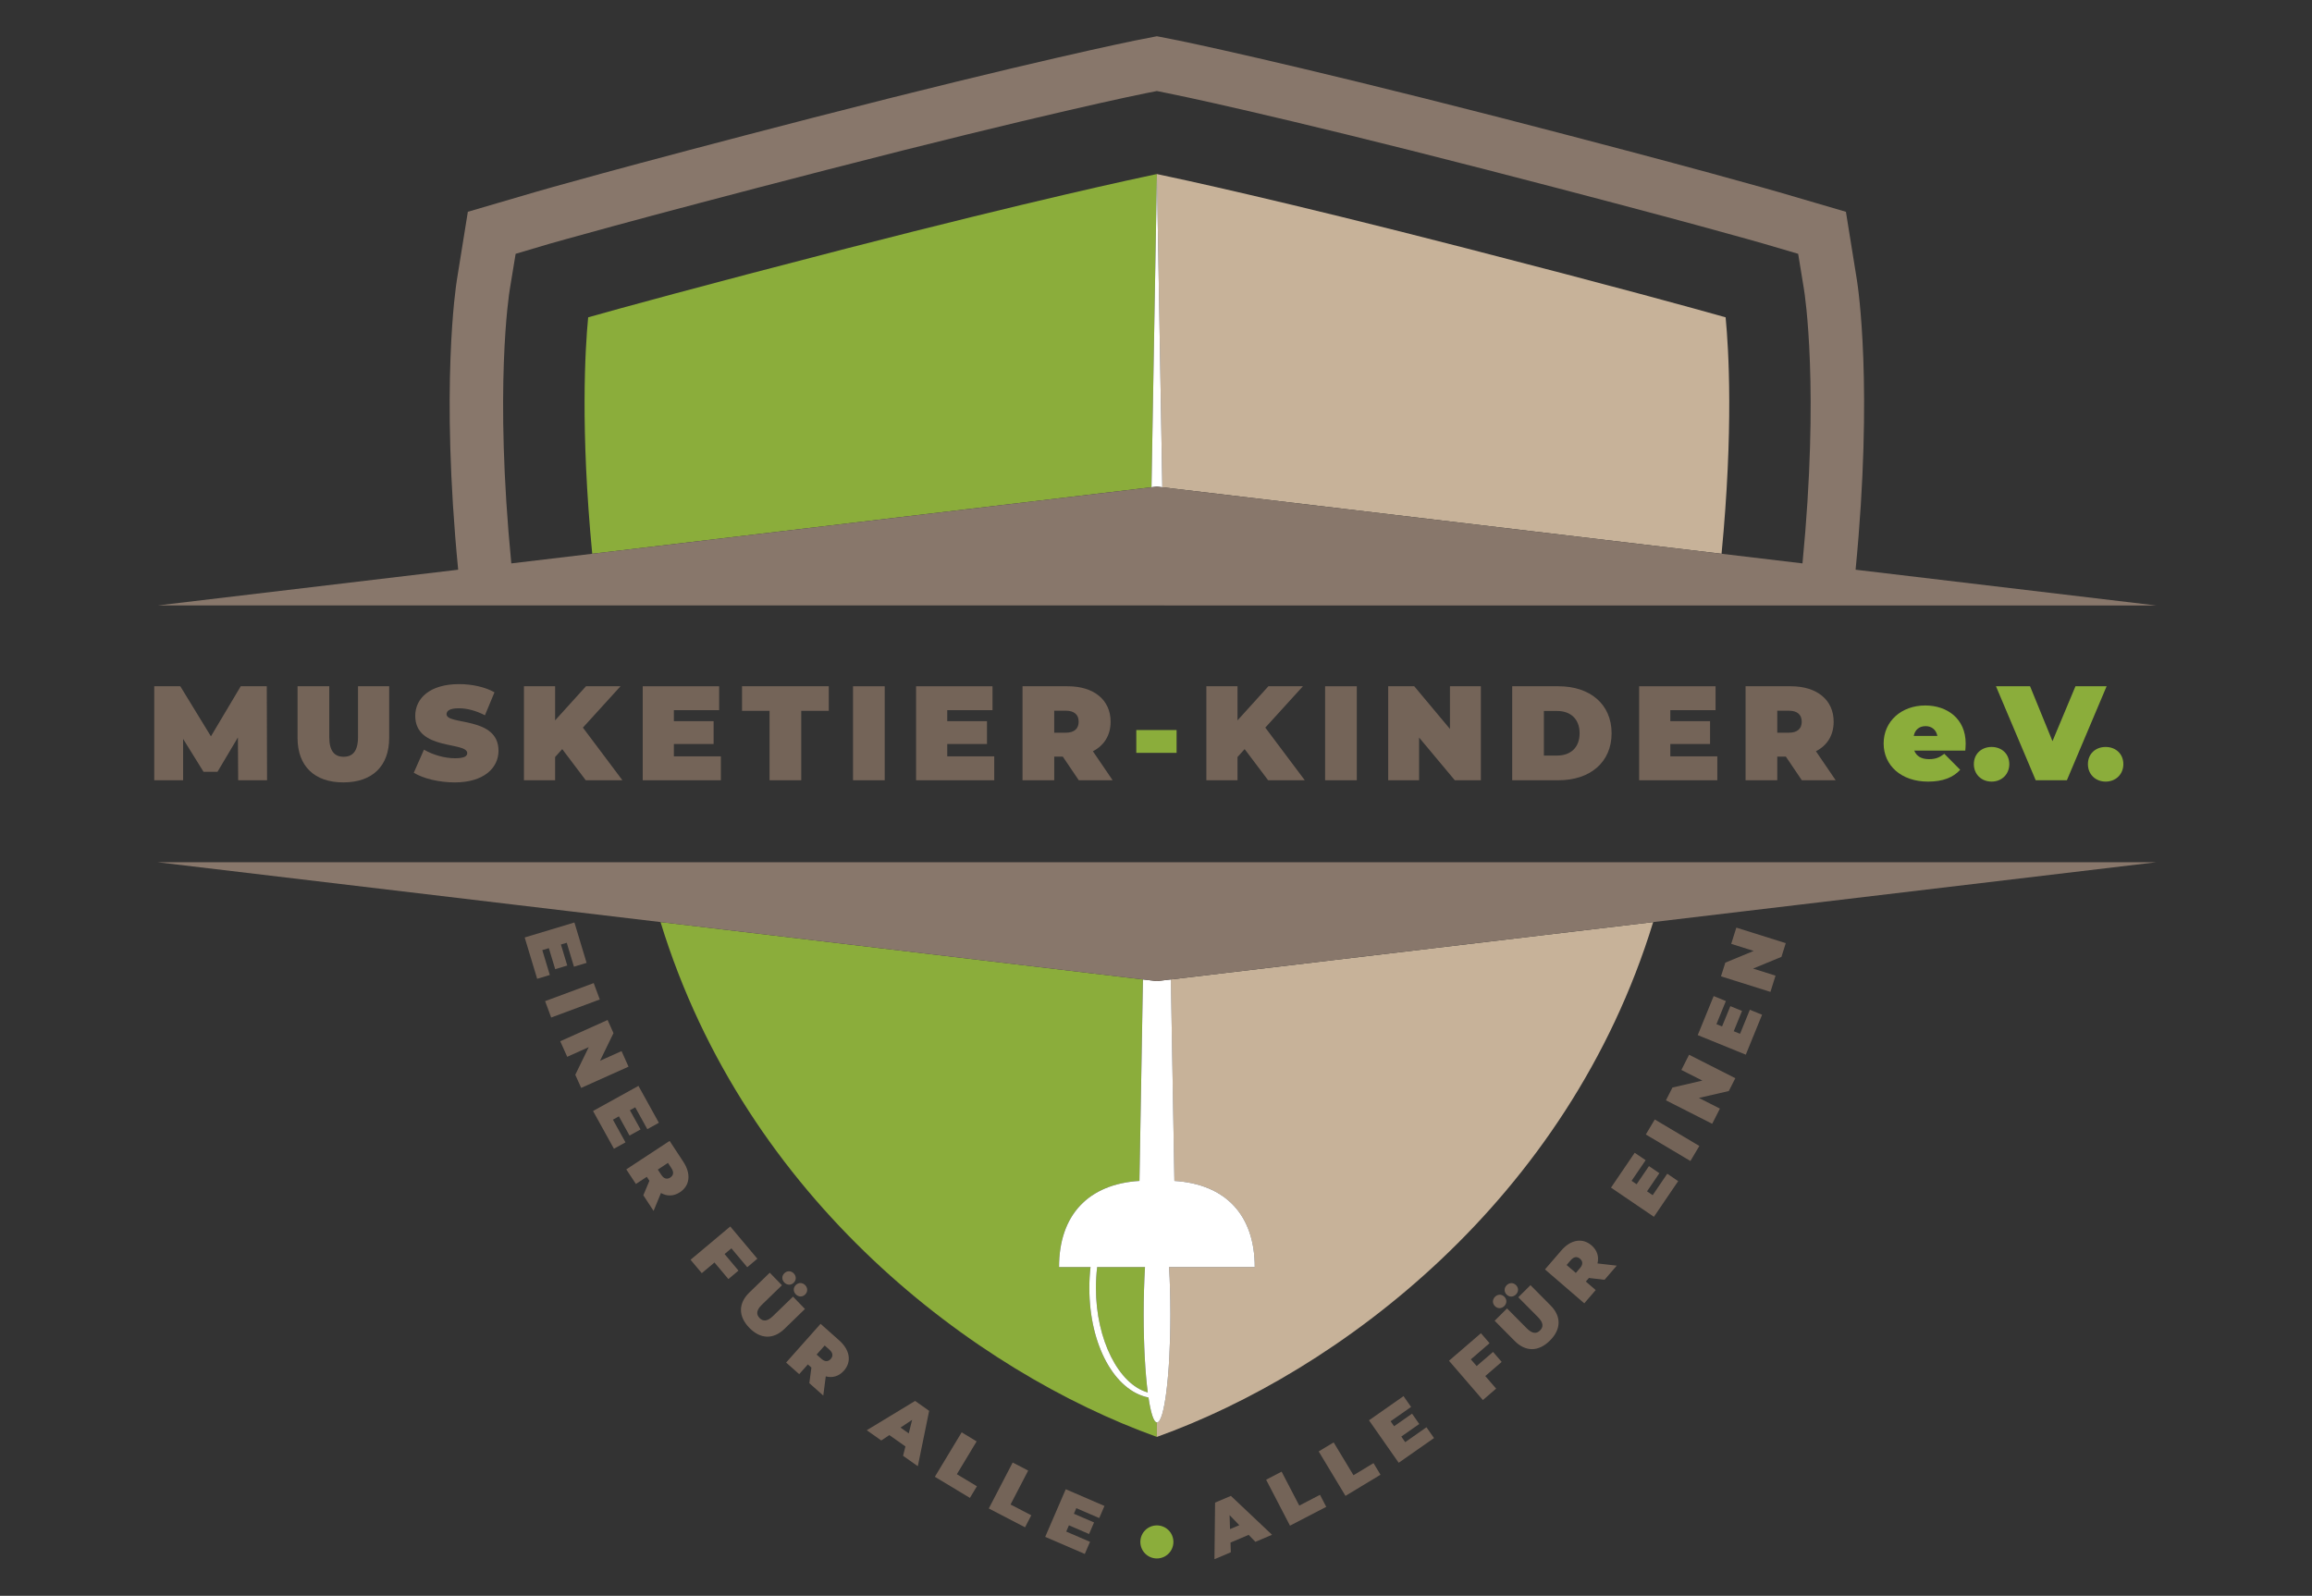 <?xml version="1.0" encoding="utf-8"?>
<!-- Generator: Adobe Illustrator 15.0.2, SVG Export Plug-In . SVG Version: 6.00 Build 0)  -->
<!DOCTYPE svg PUBLIC "-//W3C//DTD SVG 1.1//EN" "http://www.w3.org/Graphics/SVG/1.1/DTD/svg11.dtd">
<svg version="1.1" id="Ebene_1" xmlns="http://www.w3.org/2000/svg" xmlns:xlink="http://www.w3.org/1999/xlink" x="0px" y="0px"
	 width="180.443px" height="124.562px" viewBox="0 0 180.443 124.562" enable-background="new 0 0 180.443 124.562"
	 xml:space="preserve">
<rect x="0" y="0" width="180.443" height="124.562" fill="#333333" stroke="none"/>
<path fill="none" d="M45.904,24.769c2.419-0.684,8.568-2.382,20.223-5.388c14.562-3.747,22.407-5.425,24.163-5.796
	c1.757,0.371,9.606,2.049,24.147,5.796c11.672,3.006,17.819,4.705,20.241,5.388c0.241,2.478,0.62,8.746-0.316,18.456l6.315,0.751
	c1.326-13.606,0.188-20.982,0.11-21.432l-0.447-2.732l-2.657-0.781c-0.214-0.059-5.836-1.699-21.646-5.779
	C99.23,8.919,91.481,7.339,91.15,7.279l-0.86-0.174l-0.878,0.174c-0.311,0.06-8.08,1.64-24.868,5.973
	c-15.811,4.08-21.432,5.72-21.667,5.779l-2.634,0.781l-0.449,2.732c-0.079,0.45-1.217,7.826,0.111,21.432l6.317-0.751
	C45.291,33.532,45.663,27.255,45.904,24.769z"/>
<path fill="#8BAD3B" d="M90.29,112.16v-1.133c-0.25-0.019-0.478-0.742-0.656-1.943c-2.636-0.522-4.616-4.085-4.616-8.546
	c0-0.562,0.033-1.106,0.093-1.634h-2.457c0-4.059,2.282-6.48,6.275-6.726l0.272-15.727l-37.649-4.479
	C58.212,93.709,76.15,107.087,90.29,112.16z"/>
<path fill="#8BAD3B" d="M85.531,100.538c0,4.048,1.79,7.526,4.047,8.151c-0.198-1.536-0.321-3.695-0.321-6.089
	c0-1.327,0.04-2.58,0.105-3.696h-3.734C85.566,99.434,85.531,99.98,85.531,100.538z"/>
<path fill="#C7B299" d="M97.928,98.904H91.24c0.067,1.116,0.104,2.369,0.104,3.696c0,4.657-0.467,8.432-1.045,8.432l-0.01-0.005
	v1.133c14.143-5.073,32.08-18.451,38.736-40.186l-37.645,4.478l0.274,15.727C95.649,92.424,97.928,94.845,97.928,98.904z"/>
<path fill="#8BAD3B" d="M90.29,13.585c-1.756,0.371-9.602,2.049-24.163,5.796c-11.654,3.006-17.803,4.705-20.223,5.388
	c-0.241,2.486-0.613,8.763,0.318,18.456l43.647-5.192l0.42-24.231V13.585z"/>
<path fill="#C7B299" d="M134.678,24.769c-2.422-0.684-8.569-2.382-20.241-5.388c-14.541-3.747-22.39-5.425-24.147-5.796v0.217
	l0.002-0.114l0.422,24.345l43.647,5.192C135.298,33.515,134.919,27.247,134.678,24.769z"/>
<path fill="#FFFFFF" d="M82.655,98.904h2.457c-0.061,0.527-0.093,1.072-0.093,1.634c0,4.461,1.98,8.023,4.616,8.546
	c0.178,1.201,0.406,1.925,0.656,1.943l0.01,0.005c0.579,0,1.045-3.774,1.045-8.432c0-1.327-0.037-2.58-0.104-3.696h6.688
	c0-4.059-2.279-6.48-6.272-6.726l-0.274-15.727l-1.088,0.13H90.29l-1.087-0.13L88.93,92.178
	C84.937,92.424,82.655,94.845,82.655,98.904z M89.363,98.904c-0.065,1.116-0.105,2.369-0.105,3.696c0,2.394,0.123,4.553,0.321,6.089
	c-2.257-0.625-4.047-4.104-4.047-8.151c0-0.558,0.034-1.104,0.097-1.634H89.363z"/>
<polygon fill="#FFFFFF" points="90.29,13.802 89.87,38.033 90.29,37.983 90.292,37.983 90.714,38.033 90.292,13.688 "/>
<path fill="#88776B" d="M90.874,47.26h77.404l-23.456-2.79c1.39-14.284,0.18-22.131,0.103-22.609l-0.858-5.329l-5.191-1.521
	c-0.624-0.177-6.538-1.894-21.806-5.836c-17.02-4.374-25.002-5.993-25.082-6.012L90.29,2.829l-1.698,0.333
	c-0.078,0.019-7.965,1.601-25.083,6.012c-15.4,3.981-21.198,5.659-21.803,5.836l-5.192,1.521l-0.858,5.329
	c-0.077,0.492-1.287,8.333,0.102,22.609l-23.454,2.79h77.405H90.874z M39.794,22.544l0.449-2.732l2.634-0.781
	c0.234-0.059,5.856-1.699,21.667-5.779c16.788-4.333,24.557-5.914,24.868-5.973l0.878-0.174l0.86,0.174
	c0.331,0.06,8.08,1.64,24.887,5.973c15.811,4.08,21.433,5.72,21.646,5.779l2.657,0.781l0.447,2.732
	c0.077,0.45,1.216,7.826-0.11,21.432l-6.315-0.751l-43.647-5.192l-0.422-0.051H90.29l-0.42,0.051l-43.647,5.192l-6.317,0.751
	C38.577,30.37,39.716,22.994,39.794,22.544z"/>
<g>
	<path fill="#746458" d="M18.589,60.904l-0.021-3.343l-1.594,2.683h-1.089l-1.594-2.569v3.229h-2.253v-7.337h2.034l2.39,3.91
		l2.326-3.91h2.033l0.022,7.337H18.589z"/>
	<path fill="#746458" d="M23.223,57.602v-4.035h2.475v3.962c0,1.122,0.43,1.541,1.121,1.541c0.692,0,1.122-0.419,1.122-1.541v-3.962
		h2.432v4.035c0,2.201-1.321,3.469-3.574,3.469C24.544,61.072,23.223,59.803,23.223,57.602z"/>
	<path fill="#746458" d="M32.294,60.318l0.795-1.804c0.693,0.41,1.614,0.672,2.422,0.672c0.703,0,0.954-0.147,0.954-0.399
		c0-0.922-4.057-0.179-4.057-2.915c0-1.362,1.143-2.472,3.417-2.472c0.986,0,2.003,0.21,2.768,0.638l-0.745,1.793
		c-0.723-0.367-1.405-0.545-2.044-0.545c-0.723,0-0.953,0.21-0.953,0.462c0,0.88,4.055,0.146,4.055,2.851
		c0,1.342-1.142,2.473-3.417,2.473C34.264,61.072,33.028,60.768,32.294,60.318z"/>
	<path fill="#746458" d="M43.88,58.472l-0.556,0.619v1.813h-2.432v-7.337h2.432v2.662l2.411-2.662h2.694l-2.935,3.228l3.082,4.109
		h-2.861L43.88,58.472z"/>
	<path fill="#746458" d="M56.262,59.038v1.866h-6.1v-7.337h5.964v1.865h-3.533v0.86h3.102v1.782h-3.102v0.963H56.262z"/>
	<path fill="#746458" d="M60.061,55.485h-2.149v-1.918h6.771v1.918h-2.149v5.419h-2.473V55.485z"/>
	<path fill="#746458" d="M66.575,53.567h2.473v7.337h-2.473V53.567z"/>
	<path fill="#746458" d="M77.597,59.038v1.866h-6.1v-7.337h5.964v1.865h-3.532v0.86h3.102v1.782h-3.102v0.963H77.597z"/>
	<path fill="#746458" d="M82.948,59.059h-0.67v1.845h-2.474v-7.337h3.532c2.044,0,3.343,1.069,3.343,2.767
		c0,1.058-0.503,1.854-1.383,2.306l1.54,2.264h-2.641L82.948,59.059z M83.178,55.475h-0.901v1.718h0.901
		c0.682,0,1.007-0.325,1.007-0.859C84.185,55.799,83.86,55.475,83.178,55.475z"/>
	<path fill="#8BAD3B" d="M88.684,56.984h3.144v1.782h-3.144V56.984z"/>
	<path fill="#746458" d="M97.14,58.472l-0.557,0.619v1.813h-2.431v-7.337h2.431v2.662l2.411-2.662h2.694l-2.936,3.228l3.082,4.109
		h-2.861L97.14,58.472z"/>
	<path fill="#746458" d="M103.42,53.567h2.474v7.337h-2.474V53.567z"/>
	<path fill="#746458" d="M115.576,53.567v7.337h-2.033l-2.788-3.334v3.334h-2.412v-7.337h2.034l2.788,3.333v-3.333H115.576z"/>
	<path fill="#746458" d="M118.022,53.567h3.615c2.454,0,4.142,1.394,4.142,3.668c0,2.274-1.688,3.668-4.142,3.668h-3.615V53.567z
		 M121.532,58.976c1.038,0,1.751-0.619,1.751-1.74s-0.713-1.74-1.751-1.74h-1.038v3.48H121.532z"/>
	<path fill="#746458" d="M134.029,59.038v1.866h-6.1v-7.337h5.964v1.865h-3.532v0.86h3.103v1.782h-3.103v0.963H134.029z"/>
	<path fill="#746458" d="M139.38,59.059h-0.672v1.845h-2.474v-7.337h3.533c2.044,0,3.343,1.069,3.343,2.767
		c0,1.058-0.503,1.854-1.383,2.306l1.541,2.264h-2.642L139.38,59.059z M139.611,55.475h-0.902v1.718h0.902
		c0.682,0,1.007-0.325,1.007-0.859C140.617,55.799,140.292,55.475,139.611,55.475z"/>
	<path fill="#8BAD3B" d="M153.385,58.588h-3.983c0.167,0.441,0.566,0.67,1.153,0.67c0.523,0,0.818-0.136,1.193-0.418l1.238,1.248
		c-0.556,0.607-1.362,0.922-2.506,0.922c-2.106,0-3.469-1.268-3.469-2.977c0-1.74,1.394-2.966,3.25-2.966
		c1.698,0,3.153,1.027,3.153,2.966C153.415,58.2,153.396,58.42,153.385,58.588z M149.361,57.445h1.844
		c-0.095-0.481-0.439-0.765-0.922-0.765C149.789,56.68,149.453,56.964,149.361,57.445z"/>
	<path fill="#8BAD3B" d="M154.052,59.646c0-0.807,0.598-1.341,1.384-1.341c0.784,0,1.382,0.535,1.382,1.341
		c0,0.797-0.598,1.363-1.382,1.363C154.65,61.009,154.052,60.444,154.052,59.646z"/>
	<path fill="#8BAD3B" d="M164.414,53.567l-3.102,7.337h-2.432l-3.102-7.337h2.661l1.75,4.287l1.794-4.287H164.414z"/>
	<path fill="#8BAD3B" d="M162.954,59.646c0-0.807,0.597-1.341,1.383-1.341c0.785,0,1.383,0.535,1.383,1.341
		c0,0.797-0.598,1.363-1.383,1.363C163.551,61.009,162.954,60.444,162.954,59.646z"/>
</g>
<g>
	<path fill="#746458" d="M42.911,76.104l-0.987,0.297l-0.974-3.225l3.881-1.17l0.951,3.152l-0.987,0.298l-0.562-1.867l-0.455,0.137
		l0.495,1.641l-0.941,0.284l-0.496-1.641l-0.51,0.153L42.911,76.104z"/>
	<path fill="#746458" d="M46.336,76.737l0.475,1.278l-3.793,1.409l-0.474-1.279L46.336,76.737z"/>
	<path fill="#746458" d="M49.054,83.261l-3.695,1.656l-0.46-1.024l1.049-2.156L44.27,82.49l-0.545-1.214l3.696-1.659l0.459,1.024
		l-1.049,2.157l1.679-0.753L49.054,83.261z"/>
	<path fill="#746458" d="M48.817,89.168l-0.901,0.499l-1.631-2.947l3.544-1.96l1.594,2.88l-0.902,0.499l-0.944-1.707l-0.415,0.23
		l0.831,1.499l-0.861,0.476l-0.83-1.499l-0.465,0.259L48.817,89.168z"/>
	<path fill="#746458" d="M50.684,92.168l-0.204-0.309l-0.85,0.558l-0.75-1.14l3.381-2.222l1.07,1.628
		c0.618,0.941,0.519,1.863-0.264,2.378c-0.488,0.321-1.006,0.33-1.481,0.062l-0.577,1.396l-0.799-1.22L50.684,92.168z
		 M52.405,91.187l-0.272-0.415l-0.792,0.521l0.273,0.416c0.206,0.313,0.454,0.365,0.701,0.204
		C52.56,91.751,52.611,91.502,52.405,91.187z"/>
	<path fill="#746458" d="M57.082,97.44l-0.531,0.446l1.085,1.293l-0.788,0.66l-1.085-1.293l-0.992,0.832l-0.876-1.045l3.099-2.6
		l2.114,2.518l-0.789,0.663L57.082,97.44z"/>
	<path fill="#746458" d="M58.48,100.893l1.598-1.55l0.95,0.979l-1.568,1.522c-0.443,0.43-0.445,0.762-0.179,1.036
		c0.266,0.272,0.597,0.282,1.042-0.148l1.568-1.521l0.933,0.963l-1.597,1.55c-0.872,0.845-1.881,0.81-2.747-0.082
		C57.614,102.748,57.61,101.739,58.48,100.893z M61.218,99.382c0.22-0.213,0.526-0.196,0.731,0.015
		c0.206,0.212,0.213,0.518-0.007,0.732c-0.22,0.213-0.522,0.191-0.728-0.021C61.01,99.897,60.998,99.594,61.218,99.382z
		 M62.112,100.302c0.22-0.214,0.526-0.197,0.731,0.015c0.206,0.212,0.213,0.52-0.007,0.731c-0.22,0.214-0.522,0.192-0.728-0.019
		C61.904,100.818,61.892,100.515,62.112,100.302z"/>
	<path fill="#746458" d="M63.327,106.747l-0.277-0.245l-0.676,0.76l-1.02-0.906l2.688-3.023l1.456,1.294
		c0.842,0.749,0.986,1.665,0.365,2.365c-0.389,0.436-0.887,0.58-1.415,0.443l-0.194,1.498l-1.089-0.968L63.327,106.747z
		 M64.735,105.353l-0.37-0.328l-0.631,0.707l0.372,0.33c0.28,0.25,0.534,0.234,0.729,0.015S65.016,105.603,64.735,105.353z"/>
	<path fill="#746458" d="M70.665,112.903l-1.256-0.885l-0.629,0.42l-1.133-0.799l3.775-2.288l1.096,0.774l-0.885,4.322l-1.152-0.812
		L70.665,112.903z M70.924,111.885l0.265-1.058l-0.907,0.604L70.924,111.885z"/>
	<path fill="#746458" d="M75.054,111.803l1.169,0.706l-1.544,2.561l1.565,0.944l-0.547,0.906l-2.735-1.648L75.054,111.803z"/>
	<path fill="#746458" d="M79.036,114.159l1.21,0.628l-1.377,2.649l1.619,0.842l-0.487,0.938l-2.829-1.47L79.036,114.159z"/>
	<path fill="#746458" d="M85.072,120.35l-0.407,0.945l-3.091-1.334l1.604-3.718l3.021,1.305l-0.407,0.945l-1.79-0.771l-0.188,0.435
		l1.573,0.679l-0.389,0.903l-1.572-0.68l-0.211,0.489L85.072,120.35z"/>
</g>
<g>
	<path fill="#746458" d="M97.453,119.806l-1.416,0.602l0.024,0.757l-1.277,0.541l0.048-4.419l1.234-0.524l3.212,3.036l-1.299,0.552
		L97.453,119.806z M96.724,119.05l-0.76-0.785l0.035,1.092L96.724,119.05z"/>
	<path fill="#746458" d="M98.816,115.501l1.209-0.629l1.378,2.649l1.618-0.841l0.487,0.938l-2.829,1.47L98.816,115.501z"/>
	<path fill="#746458" d="M102.919,113.293l1.169-0.704l1.546,2.562l1.564-0.944l0.546,0.905l-2.734,1.65L102.919,113.293z"/>
	<path fill="#746458" d="M111.33,111.406l0.59,0.843l-2.757,1.929l-2.318-3.315l2.694-1.886l0.591,0.843l-1.598,1.117l0.271,0.389
		l1.403-0.981l0.562,0.806l-1.401,0.981l0.305,0.436L111.33,111.406z"/>
	<path fill="#746458" d="M114.795,106.105l0.453,0.525l1.279-1.104l0.673,0.779l-1.279,1.104l0.846,0.982l-1.034,0.892l-2.645-3.068
		l2.493-2.149l0.673,0.78L114.795,106.105z"/>
	<path fill="#746458" d="M116.675,101.952c-0.216-0.216-0.203-0.524,0.007-0.73c0.208-0.209,0.516-0.22,0.73-0.002
		c0.217,0.219,0.2,0.521-0.01,0.729C117.194,102.155,116.89,102.171,116.675,101.952z M118.218,104.673l-1.567-1.58l0.968-0.961
		l1.538,1.551c0.437,0.439,0.768,0.438,1.038,0.167c0.271-0.268,0.276-0.599-0.159-1.038l-1.539-1.551l0.952-0.945l1.567,1.581
		c0.855,0.861,0.831,1.87-0.052,2.745C120.082,105.518,119.073,105.535,118.218,104.673z M117.585,101.049
		c-0.216-0.218-0.201-0.524,0.007-0.731c0.21-0.209,0.516-0.219,0.731-0.002c0.216,0.219,0.199,0.521-0.011,0.727
		C118.105,101.251,117.802,101.265,117.585,101.049z"/>
	<path fill="#746458" d="M124.01,99.753l-0.243,0.279l0.771,0.666l-0.892,1.034l-3.066-2.645l1.273-1.477
		c0.735-0.854,1.651-1.012,2.36-0.4c0.443,0.382,0.595,0.879,0.466,1.409l1.502,0.173l-0.952,1.104L124.01,99.753z M122.593,98.364
		l-0.323,0.377l0.718,0.62l0.324-0.377c0.246-0.285,0.228-0.537,0.003-0.731C123.092,98.061,122.839,98.08,122.593,98.364z"/>
	<path fill="#746458" d="M130.123,91.616l0.852,0.579l-1.893,2.784l-3.35-2.277l1.85-2.721l0.853,0.579l-1.096,1.611l0.393,0.267
		l0.963-1.416l0.813,0.554l-0.963,1.415l0.44,0.3L130.123,91.616z"/>
	<path fill="#746458" d="M128.451,88.554l0.698-1.173l3.479,2.068l-0.697,1.174L128.451,88.554z"/>
	<path fill="#746458" d="M131.827,82.33l3.609,1.83l-0.508,1.002l-2.336,0.538l1.64,0.833l-0.601,1.186l-3.61-1.832l0.508-0.999
		l2.336-0.541l-1.64-0.831L131.827,82.33z"/>
	<path fill="#746458" d="M136.569,78.818l0.954,0.388l-1.271,3.118l-3.75-1.527l1.243-3.048l0.952,0.389l-0.735,1.805l0.439,0.178
		l0.646-1.584l0.911,0.371l-0.646,1.585l0.492,0.201L136.569,78.818z"/>
	<path fill="#746458" d="M135.514,72.406l3.857,1.213l-0.335,1.07l-2.216,0.915l1.753,0.552l-0.397,1.268l-3.859-1.215l0.338-1.068
		l2.213-0.915l-1.753-0.552L135.514,72.406z"/>
</g>
<g>
	<polyline fill="none" points="135.847,71.162 129.026,71.974 91.381,76.452 90.293,76.582 90.29,76.582 89.202,76.452 
		51.553,71.973 44.736,71.162 	"/>
	<polygon fill="#88776B" points="140.316,70.631 168.279,67.304 91.223,67.304 89.363,67.304 12.304,67.304 40.266,70.631 
		44.736,71.162 51.553,71.973 89.202,76.452 90.29,76.582 90.293,76.582 91.381,76.452 129.026,71.974 135.847,71.162 	"/>
</g>
<circle fill="#8BAD3B" cx="90.29" cy="120.357" r="1.29"/>
</svg>
